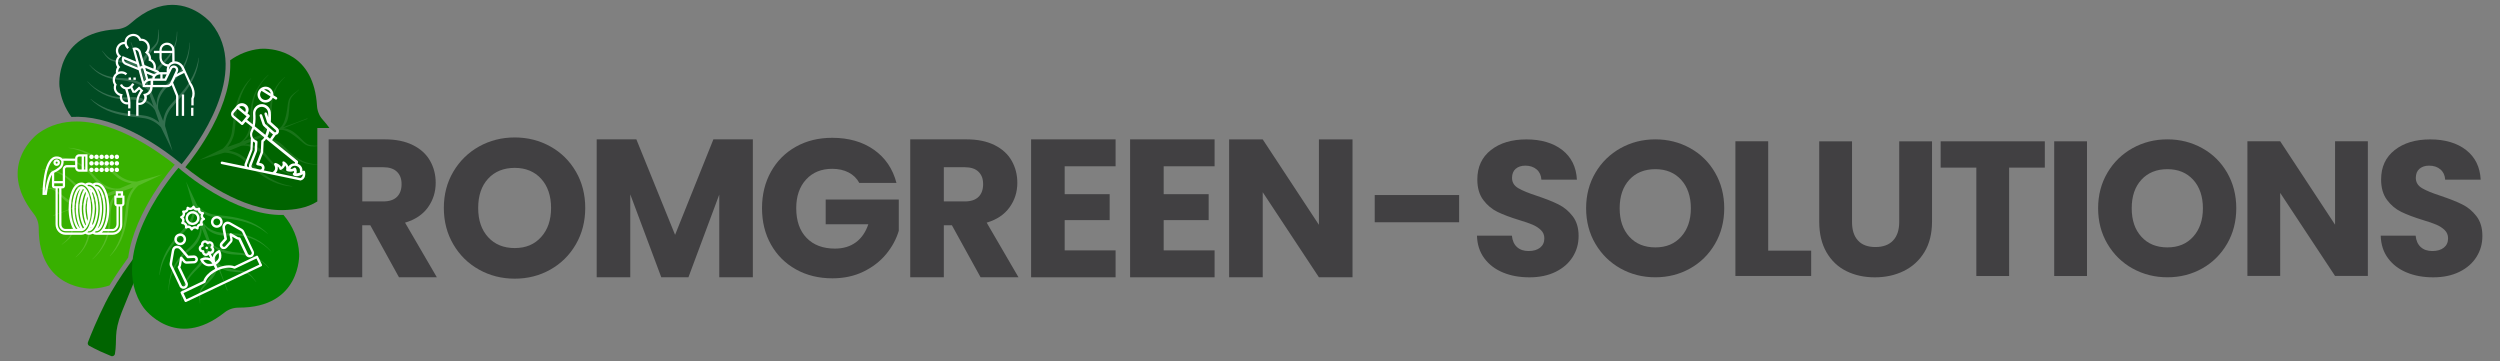 <svg xmlns="http://www.w3.org/2000/svg" id="Layer_1" data-name="Layer 1" viewBox="0 0 561.86 81.16"><rect x="0" y="0" width="561.86" height="81.16" fill="#808080" stroke="none"/><defs><style>      .cls-1 {        opacity: .2;      }      .cls-1, .cls-2, .cls-3, .cls-4, .cls-5 {        fill: #fff;      }      .cls-3 {        fill-rule: evenodd;      }      .cls-6 {        fill: none;      }      .cls-7 {        fill: #38b000;      }      .cls-4 {        opacity: .1;      }      .cls-5 {        opacity: .15;      }      .cls-8 {        fill: #414042;      }      .cls-9 {        fill: #006400;      }      .cls-10 {        fill: green;      }      .cls-11 {        fill: #004b23;      }    </style></defs><g><g><path class="cls-9" d="M74.04,28.77c-.44-.61-.93-1.23-1.5-1.86-.09-.1-.18-.21-.27-.32-.04-.05-.08-.11-.12-.17-.04-.06-.08-.11-.12-.17-.05-.07-.09-.15-.13-.22-.03-.04-.05-.09-.08-.13-.04-.08-.08-.16-.11-.24-.26-.57-.42-1.18-.46-1.82-.7-12-9.52-12.89-12.11-12.89-.45,0-.71.03-.71.03h.02c-2.57.26-4.79,1.2-6.72,2.56.24,4.46-1.12,9.58-4.08,15.09-2.24,4.17-4.77,7.46-6,8.95,2.84,2.32,12.75,9.83,21.96,9.64,2.64-.08,5.31-.43,7.71-1.94v-16.51h2.72Z"></path><path class="cls-11" d="M29.51,29.48c6.31,3.06,11.04,7.19,11.31,7.42,3.21-3.92,15.73-20.57,6.64-31.7,0,0-3.38-4.11-8.73-4.11-2.7,0-5.91,1.05-9.43,4.21h-.01c-.1.08-.21.17-.32.26-.06.04-.11.08-.17.12-.06.04-.11.08-.17.12-.07.05-.15.09-.22.13-.04.03-.09.05-.13.08-.08.04-.16.08-.24.11-.57.26-1.19.42-1.82.46-14.08.82-12.86,12.82-12.86,12.82.28,2.65,1.27,4.92,2.69,6.88,4-.25,8.54.81,13.46,3.2Z"></path><path class="cls-2" d="M13.16,23.27h0c-.02-.05-.05-.11-.07-.17.02.06.04.12.06.17Z"></path><path class="cls-7" d="M39.27,37.02c-2.88-2.34-12.7-9.72-22.06-9.72-2.99,0-5.93.75-8.58,2.66h-.01s-9.77,7.07-1.01,18.13c.4.5.69,1.07.87,1.67.03.09.05.17.07.26l.03.15c.02.08.04.17.05.25l.03.21c0,.07.02.13.02.2.01.14.02.28.02.42-.04,14.1,12.01,13.62,12.01,13.62,1.4-.06,2.69-.32,3.9-.72,1.44-2.39,2.95-4.53,4.2-6.27,1.43-10.53,10.26-20.63,10.47-20.86Z"></path><path class="cls-9" d="M23.77,67.88c-1.85,3.66-3.42,7.48-4.01,9.05-.11.3.01.63.29.78.63.34,1.74.92,2.49,1.26.68.31,1.73.75,2.42,1.04.38.16.8-.08.87-.48.55-3.14-.36-4.61,1.54-9.4,2.72-6.86,5.99-14.36,5.99-14.36,0,0-1.43.44-1.29-.82-.69,1.62-5.21,6.84-8.29,12.93h-.01Z"></path><path class="cls-10" d="M32.33,69.22s7.07,9.77,18.13,1.01c.5-.4,1.07-.69,1.67-.87.09-.03.17-.05.26-.07.05-.01.1-.02.15-.03.08-.02.17-.04.25-.05.07-.01.14-.02.21-.03.07,0,.13-.02.2-.02.14-.01.28-.02.42-.02,14.1.04,13.62-12.01,13.62-12.01-.15-3.52-1.5-6.43-3.52-8.82-11.06.29-22.9-9.97-23.58-10.57h-.05s-16.77,18.96-7.76,31.49h0Z"></path><path class="cls-5" d="M15.39,33.25c1.45.21,2.85.67,4.14,1.33,1.29.67,2.49,1.49,3.6,2.44.55.47,1.09.96,1.64,1.45.54.49,1.07,1.01,1.67,1.47.62.46,1.31.81,2.04,1.03.36.12.74.2,1.11.25h.04l-2.72,1.11c-.62.11-1.25.05-1.83-.1-.68-.17-1.31-.49-1.89-.89s-1.1-.88-1.59-1.4c-.24-.26-.47-.53-.72-.82-.25-.28-.51-.54-.78-.8-1.09-1.01-2.37-1.82-3.76-2.34-.69-.26-1.41-.45-2.13-.57-.73-.12-1.46-.17-2.19-.17v.06c.73.04,1.45.12,2.16.27.71.16,1.4.38,2.06.67,1.33.56,2.54,1.39,3.55,2.41.26.25.49.52.72.79.22.27.44.57.69.86.24.29.51.55.78.82.28.25.58.48.9.69.64.41,1.36.71,2.12.82.38.05.76.06,1.13,0l-3.69,1.51c-1.12-.17-2.17-.59-3.12-1.15-.52-.31-1.02-.65-1.5-1.03-.24-.19-.47-.39-.7-.6-.23-.22-.46-.43-.7-.64-.95-.83-2-1.59-3.18-2.07-1.19-.48-2.47-.63-3.72-.59v.06c1.25.04,2.49.26,3.61.8,1.12.51,2.1,1.29,2.99,2.15.22.22.44.44.66.66.22.23.45.46.69.67.48.42,1.01.8,1.59,1.1.58.29,1.19.52,1.81.66.4.09.8.14,1.21.14l-.77.31-2.97,1.22c-.15.04-.31.06-.46.06-.21,0-.42-.03-.62-.07-.4-.1-.79-.27-1.16-.48-.73-.42-1.44-.92-2.12-1.49-.34-.28-.66-.58-1.01-.87-.35-.28-.75-.56-1.21-.68-.45-.12-.91-.13-1.36-.12-.45.02-.9.06-1.34.12v.06c.45-.02.9-.02,1.34,0s.88.07,1.28.21c.4.14.74.39,1.06.69.32.3.63.62.95.93.64.61,1.3,1.28,2.16,1.67.42.2.88.35,1.36.38h.18l-2.98,1.23-2.46.93.05.12,2.45-.94,3.04-1.07s-.09.08-.13.13c-.34.34-.59.76-.76,1.18-.38.86-.43,1.8-.5,2.68-.03.45-.05.89-.09,1.33-.04.43-.12.85-.33,1.22-.2.37-.5.7-.81,1.01-.32.31-.66.6-1,.88l.03.04c.37-.26.73-.52,1.08-.8.34-.29.68-.6.94-.99.26-.4.38-.87.45-1.31.07-.45.12-.89.18-1.33.12-.88.31-1.72.58-2.52.13-.4.31-.78.54-1.13.12-.16.25-.33.41-.47.11-.1.24-.19.38-.26l3.03-1.07.78-.28c-.3.27-.57.58-.81.91-.38.52-.68,1.1-.92,1.7-.23.6-.38,1.24-.45,1.88-.04.32-.06.64-.07.96-.01.31-.03.62-.05.93-.1,1.23-.31,2.46-.8,3.59-.47,1.14-1.26,2.14-2.16,2.99l.04.04c.96-.8,1.82-1.77,2.38-2.92.57-1.15.84-2.41,1-3.66.04-.31.07-.63.1-.94s.07-.61.12-.91c.1-.6.25-1.19.43-1.77.34-1.05.85-2.06,1.57-2.93l3.76-1.33c-.31.21-.59.47-.84.76-.49.59-.83,1.29-1.04,2.02-.1.37-.17.74-.21,1.12-.03.38-.06.75-.04,1.13.01.38.04.75.06,1.1.01.36.01.72,0,1.08-.08,1.43-.43,2.85-1.05,4.16-.31.65-.68,1.28-1.1,1.87-.43.58-.91,1.13-1.43,1.64l.04.04c.55-.49,1.06-1.01,1.53-1.58.46-.58.87-1.19,1.21-1.85.69-1.31,1.1-2.77,1.24-4.25.04-.37.05-.74.06-1.12,0-.38-.01-.74,0-1.09.02-.71.1-1.42.26-2.1.17-.68.43-1.34.82-1.92.34-.5.78-.96,1.31-1.29l2.77-.98s-.02.02-.02.03c-.25.29-.47.6-.67.93-.4.65-.68,1.38-.83,2.13s-.2,1.48-.27,2.21c-.07.73-.15,1.45-.25,2.17-.2,1.44-.54,2.85-1.06,4.21-.53,1.35-1.26,2.62-2.21,3.75l.04.04c1.06-1.03,1.89-2.29,2.5-3.64.62-1.35.99-2.81,1.25-4.27.28-1.45.34-2.95.57-4.35.13-.69.38-1.35.73-1.97.34-.61.8-1.19,1.32-1.63l5.36-2.51-5.7,1.61c-.68,0-1.4-.12-2.07-.34-.67-.23-1.3-.56-1.85-.98-1.11-.89-2.15-1.97-3.33-2.87-1.16-.92-2.41-1.76-3.77-2.35-1.36-.61-2.82-.99-4.29-1.05v.06l-.06-.04Z"></path><path class="cls-1" d="M35.51,6.62c.02.45.02.89,0,1.33s-.07.88-.21,1.28-.39.74-.69,1.06c-.3.32-.62.63-.93.95-.61.64-1.27,1.3-1.67,2.16-.2.42-.35.88-.38,1.36v.18l-1.22-2.98-.93-2.46-.12.05.94,2.45,1.07,3.04s-.08-.09-.12-.14c-.34-.34-.75-.59-1.18-.77-.86-.38-1.8-.42-2.68-.5-.45-.04-.89-.05-1.32-.09-.43-.04-.85-.12-1.22-.33-.37-.2-.7-.5-1.01-.81-.31-.32-.6-.66-.88-1l-.04.03c.26.37.52.73.8,1.08.29.34.6.68,1,.94.39.26.87.38,1.31.45.45.07.89.12,1.33.18.88.12,1.72.31,2.52.59.4.13.78.31,1.13.54.16.12.33.25.47.41.1.11.19.24.26.38l1.06,3.03.28.78c-.27-.3-.58-.57-.91-.81-.52-.38-1.1-.68-1.7-.92-.6-.23-1.24-.38-1.88-.45-.32-.04-.64-.05-.96-.07-.31-.01-.62-.03-.93-.05-1.23-.1-2.46-.31-3.59-.8-1.14-.48-2.14-1.26-2.99-2.16l-.04.04c.8.96,1.77,1.82,2.92,2.38,1.15.57,2.41.84,3.66,1,.31.04.63.07.94.1.31.03.61.07.91.12.6.1,1.19.25,1.77.43,1.05.34,2.06.85,2.93,1.57l1.33,3.76c-.21-.31-.47-.59-.76-.84-.59-.49-1.29-.83-2.02-1.04-.37-.1-.74-.17-1.12-.21-.38-.03-.75-.06-1.13-.04-.38.01-.75.04-1.1.06-.36,0-.72,0-1.08,0-1.43-.08-2.85-.43-4.16-1.05-.65-.31-1.28-.68-1.87-1.1-.58-.43-1.13-.91-1.64-1.43l-.04.04c.49.54,1.01,1.06,1.59,1.53.58.46,1.19.86,1.85,1.21,1.31.69,2.77,1.1,4.25,1.24.37.04.74.05,1.12.06.38,0,.74-.01,1.09,0,.71.02,1.42.1,2.1.26.68.17,1.34.42,1.92.82.5.34.96.77,1.29,1.31l.98,2.77s-.02-.02-.03-.03c-.29-.24-.6-.47-.93-.66-.65-.4-1.38-.68-2.13-.83-.75-.15-1.48-.2-2.21-.27-.73-.08-1.45-.15-2.17-.25-1.44-.2-2.85-.55-4.21-1.06-1.35-.53-2.62-1.26-3.75-2.21l-.04.04c1.03,1.06,2.29,1.89,3.64,2.5,1.35.62,2.81.99,4.27,1.25,1.45.28,2.95.34,4.35.57.69.13,1.35.38,1.97.73.61.35,1.19.8,1.63,1.32l2.59,5.33-1.69-5.67c0-.68.12-1.41.34-2.07.23-.67.56-1.3.98-1.85.89-1.11,1.97-2.15,2.87-3.33.91-1.16,1.75-2.41,2.35-3.77.61-1.36.99-2.82,1.06-4.29h-.06c-.21,1.45-.67,2.84-1.33,4.13-.67,1.29-1.49,2.49-2.43,3.59-.47.56-.96,1.1-1.45,1.64-.49.54-1.01,1.07-1.47,1.67-.46.61-.81,1.31-1.03,2.04-.12.36-.2.74-.25,1.11v.04l-1.11-2.72c-.11-.62-.05-1.25.1-1.83.18-.68.49-1.31.89-1.89.4-.58.88-1.1,1.4-1.59.26-.24.53-.47.82-.72.28-.25.54-.51.8-.78,1.01-1.09,1.82-2.37,2.34-3.76.26-.7.44-1.41.57-2.14.12-.73.17-1.46.17-2.19h-.06c-.04.73-.12,1.45-.28,2.16s-.38,1.4-.67,2.06c-.56,1.33-1.39,2.54-2.4,3.55-.25.26-.52.49-.8.72-.27.22-.57.45-.86.69s-.55.51-.81.78c-.25.28-.48.59-.69.9-.41.64-.71,1.36-.82,2.12-.05.38-.06.76,0,1.13l-1.51-3.69c.17-1.12.59-2.17,1.14-3.12.31-.52.65-1.03,1.03-1.5.19-.24.39-.47.6-.69.22-.23.43-.46.64-.7.83-.95,1.59-2,2.07-3.18.48-1.18.63-2.47.59-3.72h-.06c-.04,1.25-.26,2.49-.8,3.61-.51,1.12-1.29,2.1-2.15,2.99-.22.22-.44.44-.66.66-.23.22-.46.45-.67.69-.43.48-.8,1.01-1.1,1.59-.3.57-.52,1.18-.66,1.81-.09.4-.14.8-.14,1.21l-.31-.77-1.22-2.97c-.04-.15-.06-.31-.06-.46-.01-.21.03-.42.07-.62.1-.4.27-.79.48-1.15.42-.74.92-1.44,1.49-2.11.29-.34.58-.66.87-1.01.29-.35.56-.75.68-1.21s.13-.91.12-1.36c-.02-.45-.06-.9-.12-1.34h-.06v-.04Z"></path><path class="cls-6" d="M69.32,32.78c-.46-.12-.86-.4-1.21-.68-.35-.29-.67-.59-1.01-.87-.67-.57-1.38-1.08-2.11-1.49-.37-.21-.76-.38-1.16-.48-.2-.04-.41-.07-.62-.07-.15,0-.31.02-.46.06l-2.97,1.22-.77.31c.41,0,.81.05,1.21.14.63.14,1.24.36,1.81.66.58.3,1.11.67,1.59,1.1.24.21.47.44.69.67.21.22.43.44.65.66.89.85,1.87,1.63,2.99,2.14,1.05.51,2.2.73,3.37.78v-4.09c-.21.02-.43.05-.64.06-.44,0-.9,0-1.36-.12Z"></path><path class="cls-4" d="M67.95,36.15c-1.12-.51-2.1-1.29-2.99-2.14-.22-.22-.44-.44-.65-.66-.22-.23-.45-.46-.69-.67-.48-.43-1.01-.8-1.59-1.1-.57-.3-1.18-.52-1.81-.66-.4-.09-.8-.14-1.21-.14l.77-.31,2.97-1.22c.15-.04.31-.06.46-.06.21,0,.42.03.62.07.4.1.79.27,1.16.48.73.41,1.44.92,2.11,1.49.34.28.66.58,1.01.87.35.28.75.56,1.21.68.46.12.92.13,1.36.12.21,0,.43-.04.64-.06v-.11c-.21,0-.43,0-.64,0-.44-.02-.88-.07-1.28-.21-.4-.14-.74-.39-1.06-.69-.32-.3-.63-.62-.95-.93-.64-.61-1.3-1.28-2.16-1.67-.42-.2-.88-.35-1.36-.38h-.18l2.98-1.22,2.46-.93-.05-.12-2.45.94-3.04,1.07s.09-.08.13-.12c.34-.34.59-.75.77-1.18.38-.86.42-1.8.5-2.68.03-.45.05-.89.09-1.32.04-.43.12-.85.33-1.22.2-.37.5-.7.81-1.01.32-.31.66-.6,1-.88l-.03-.04c-.37.26-.73.52-1.08.8-.35.29-.68.6-.94.99-.26.4-.38.87-.45,1.31-.07.45-.12.89-.18,1.32-.12.88-.31,1.72-.58,2.52-.13.4-.31.78-.54,1.13-.12.16-.25.33-.41.46-.11.1-.24.19-.39.26l-3.03,1.07-.78.28c.3-.27.57-.58.81-.91.38-.52.68-1.1.92-1.7.23-.6.38-1.24.45-1.88.04-.32.06-.64.07-.96.01-.31.03-.62.05-.93.1-1.23.31-2.46.8-3.59.47-1.14,1.25-2.14,2.16-2.99l-.04-.04c-.96.8-1.82,1.77-2.38,2.92-.57,1.15-.84,2.41-1,3.66-.04.31-.07.63-.1.94-.03.31-.07.61-.12.91-.1.6-.25,1.19-.43,1.77-.34,1.05-.85,2.06-1.57,2.93l-3.76,1.33c.31-.21.59-.47.84-.76.49-.59.84-1.29,1.04-2.02.1-.37.17-.74.21-1.12.03-.38.06-.75.04-1.13,0-.38-.04-.75-.06-1.1-.01-.36-.01-.72.01-1.07.08-1.43.43-2.86,1.05-4.16.31-.65.68-1.28,1.1-1.87.43-.59.91-1.13,1.43-1.65l-.04-.04c-.55.49-1.06,1.01-1.53,1.59l.04.02c-.46.58-.87,1.2-1.21,1.85-.69,1.31-1.1,2.77-1.24,4.25-.04.37-.05.74-.06,1.12,0,.38.01.74,0,1.09-.02.71-.1,1.42-.26,2.1-.17.68-.43,1.34-.82,1.92-.34.5-.77.96-1.31,1.29l-2.77.98s.01-.02.02-.03c.24-.29.47-.6.67-.93.39-.65.68-1.38.83-2.13.15-.75.2-1.48.27-2.21.08-.73.15-1.45.26-2.17.2-1.44.54-2.85,1.06-4.21.53-1.35,1.26-2.62,2.21-3.75l-.04-.04c-1.06,1.03-1.89,2.29-2.5,3.64-.62,1.35-.99,2.81-1.25,4.27-.27,1.45-.34,2.95-.57,4.36-.13.69-.38,1.35-.73,1.96-.35.61-.8,1.19-1.32,1.63l-5.33,2.59,5.67-1.69c.68-.01,1.4.12,2.07.34.67.23,1.3.56,1.85.98,1.11.89,2.15,1.97,3.32,2.87,1.16.91,2.41,1.76,3.77,2.35,1.36.61,2.82.99,4.29,1.05v-.06c-1.45-.21-2.84-.67-4.13-1.33-1.29-.67-2.49-1.49-3.59-2.43-.56-.47-1.1-.96-1.64-1.45-.54-.49-1.07-1.01-1.68-1.47-.62-.46-1.31-.81-2.04-1.03-.36-.12-.74-.2-1.11-.25h-.04l2.72-1.11c.62-.11,1.25-.05,1.83.1.68.17,1.31.49,1.89.89.57.4,1.1.88,1.59,1.39.24.26.47.53.72.82.25.28.51.54.79.79,1.09,1.01,2.37,1.83,3.75,2.34.69.26,1.41.45,2.14.57s1.46.17,2.19.17v-.06c-.73-.04-1.45-.12-2.16-.27-.71-.16-1.4-.38-2.06-.66-1.33-.56-2.54-1.39-3.55-2.41-.25-.25-.49-.52-.72-.8-.22-.27-.45-.57-.69-.86-.23-.29-.51-.55-.78-.82-.28-.25-.58-.48-.9-.69-.64-.41-1.36-.71-2.12-.82-.38-.05-.76-.06-1.13-.01l3.69-1.51c1.12.17,2.17.59,3.12,1.14.52.31,1.02.65,1.5,1.03.24.19.47.39.69.6.23.22.47.43.7.64.95.83,2,1.59,3.18,2.07,1.1.45,2.31.6,3.48.59v-.07c-1.17-.05-2.32-.28-3.37-.78Z"></path><path class="cls-5" d="M43.42,46.52c0,.68-.12,1.41-.34,2.07-.23.67-.56,1.3-.98,1.85-.89,1.11-1.97,2.15-2.87,3.32-.92,1.16-1.76,2.41-2.35,3.77-.61,1.36-.99,2.82-1.06,4.29h.06c.21-1.45.67-2.84,1.33-4.13.67-1.29,1.49-2.49,2.44-3.59.47-.55.96-1.1,1.45-1.64s1.01-1.07,1.47-1.67c.46-.62.81-1.31,1.03-2.04.12-.36.2-.74.25-1.11v-.04l1.11,2.72c.11.62.05,1.25-.1,1.84-.17.68-.49,1.31-.89,1.89-.4.58-.88,1.1-1.4,1.59-.26.24-.53.48-.82.73-.28.25-.54.51-.8.78-1.01,1.09-1.82,2.37-2.34,3.76-.26.69-.45,1.41-.57,2.14s-.17,1.46-.17,2.19h.06c.04-.73.12-1.45.27-2.16.16-.71.38-1.4.67-2.07.56-1.33,1.39-2.54,2.41-3.55.25-.25.52-.49.8-.72.27-.22.57-.45.86-.69.29-.24.55-.51.82-.78.25-.28.48-.59.69-.9.41-.64.71-1.36.82-2.12.05-.38.06-.76,0-1.13l1.51,3.69c-.17,1.12-.59,2.17-1.15,3.12-.31.52-.65,1.02-1.03,1.5-.19.24-.39.47-.6.69-.22.23-.43.47-.64.7-.83.95-1.59,2-2.07,3.18s-.63,2.47-.59,3.72h.06c.03-1.25.26-2.49.79-3.61.51-1.12,1.29-2.1,2.15-2.99.22-.22.44-.44.66-.66.23-.22.46-.45.67-.69.43-.48.8-1.01,1.1-1.59.29-.58.52-1.18.66-1.81.09-.4.14-.8.14-1.21l.31.77,1.22,2.97c.04.15.06.31.06.46,0,.21-.03.42-.07.62-.1.4-.27.79-.48,1.16-.42.73-.92,1.44-1.5,2.11-.28.34-.58.66-.87,1.01-.28.35-.56.75-.68,1.21-.12.45-.13.91-.12,1.36.02.45.06.9.12,1.34h.06c-.02-.45-.02-.9,0-1.34s.07-.88.22-1.28c.14-.4.39-.74.69-1.06.3-.32.62-.63.93-.95.61-.64,1.28-1.3,1.67-2.16.2-.42.35-.88.38-1.36v-.18l1.23,2.98.93,2.46.12-.05-.94-2.45-1.07-3.04s.08.09.12.14c.34.34.75.59,1.18.77.86.38,1.8.42,2.68.5.45.04.89.05,1.32.09.43.04.85.12,1.22.33.37.2.7.5,1.01.81.31.32.6.66.88,1l.04-.03c-.26-.37-.52-.73-.8-1.08-.29-.35-.6-.68-.99-.94-.4-.26-.87-.38-1.31-.45-.45-.07-.89-.12-1.32-.18-.88-.12-1.72-.31-2.52-.58-.4-.13-.78-.31-1.13-.54-.17-.12-.33-.25-.46-.41-.1-.11-.19-.24-.26-.38l-1.07-3.03-.28-.78c.27.3.58.57.91.81.52.38,1.1.68,1.7.91.6.23,1.24.38,1.88.45.32.04.64.06.96.07.31.01.62.03.93.05,1.23.09,2.46.31,3.59.8,1.14.47,2.14,1.25,2.99,2.16l.04-.04c-.8-.96-1.77-1.82-2.92-2.38-1.15-.57-2.41-.84-3.66-1-.31-.04-.63-.07-.94-.1-.31-.03-.61-.07-.91-.12-.6-.1-1.19-.25-1.77-.43-1.05-.34-2.06-.85-2.93-1.57l-1.33-3.76c.21.31.47.59.76.84.58.49,1.29.84,2.02,1.04.37.1.74.17,1.12.21.38.03.75.06,1.13.04.38-.01.75-.04,1.1-.06.36-.01.72-.01,1.07,0,1.43.08,2.85.43,4.16,1.05.65.31,1.28.68,1.87,1.1.58.43,1.13.91,1.64,1.43l.04-.04c-.49-.55-1.01-1.06-1.59-1.53-.58-.46-1.19-.87-1.85-1.21-1.31-.69-2.77-1.1-4.25-1.24-.37-.04-.74-.05-1.12-.06-.38,0-.74.01-1.09,0-.71-.02-1.42-.1-2.1-.26-.68-.17-1.34-.43-1.92-.82-.5-.34-.96-.77-1.29-1.31l-.98-2.77s.02.01.03.02c.29.24.6.47.93.66.65.4,1.38.68,2.13.83s1.48.2,2.21.27c.73.08,1.45.15,2.17.26,1.44.2,2.85.55,4.21,1.06,1.35.53,2.62,1.26,3.75,2.21l.04-.04c-1.03-1.06-2.29-1.89-3.64-2.5-1.35-.62-2.81-.99-4.27-1.25-1.45-.27-2.95-.34-4.35-.57-.69-.13-1.35-.38-1.97-.73-.61-.35-1.19-.8-1.63-1.32l-2.51-5.36,1.62,5.7-.02.03Z"></path></g><g><g><rect class="cls-2" x="42.95" y="24.22" width=".52" height="1.82"></rect><path class="cls-2" d="M42.94,18.68c-.11-.25-1.12-2.55-1.62-3.58-.28-.59-.79-1.04-1.39-1.23-.23-.07-.46-.1-.69-.09l-.02-2.52c0-.46-.19-.88-.51-1.2-.33-.32-.76-.49-1.21-.48-.92.02-1.67.78-1.67,1.7v.14s-1.24,0-1.24,0v.52h1.25v1.04c.02,1.02.78,1.86,1.76,2-.13.35-.18.77-.13,1.24h-1.57s-.04,0-.06,0c-.09-.17-.23-.31-.41-.39l-.46-.19c.13-.43.11-.91-.07-1.34-.18-.45-.51-.8-.93-1,.03-.57-.21-1.15-.64-1.53.41-.58.46-1.34.13-2-.35-.69-1.02-1.09-1.77-1.08-.47-.94-1.41-1.2-2.17-1.03-.74.16-1.46.76-1.53,1.75-.77,0-1.44.43-1.77,1.15-.33.72-.21,1.51.29,2.09-.28.31-.46.71-.5,1.15-.04.46.08.92.33,1.28-.25.39-.36.89-.28,1.36-.17.13-.32.3-.44.49l-.02.03s-.02.04-.04.06c0,.01-.02.03-.02.04-.02.03-.03.06-.04.09-.03.06-.05.12-.08.19,0,0,0,0,0,.01-.01.04-.03.08-.04.12,0,0,0,.02,0,.03-.03.11-.05.22-.05.33,0,.04,0,.08,0,.12,0,0,0,.02,0,.03h0c0,.39.11.77.33,1.09-.17.53-.12,1.08.14,1.55.25.44.66.78,1.14.93-.01.09-.02.18-.02.27,0,.92.75,1.66,1.66,1.66.07,0,.14,0,.22-.02v.9h.52v-1.27c0-.85-.32-2.04-.63-3,.14-.02.28-.05.42-.11.08-.03.16-.07.23-.12l.48,1h.65l.81-.74.26.25c-.3.41-.93,1.41-.93,2.7v2.96h.52v-2.46c.07,0,.14.02.22.02.92,0,1.66-.75,1.66-1.66,0-.15-.02-.3-.06-.44.41-.14.77-.41,1.01-.77.23-.33.34-.72.33-1.12h3.28c.39,0,.76-.17,1.01-.46l.99,2.43v4.47h.52v-4.57l-1.19-2.9.55-1.21,1.94-.96c.52,1.14,1.12,2.5,1.13,2.51l.03.04s1.15,1.66.48,3.08l-.03.05v1.6h.52v-1.48c.71-1.59-.38-3.3-.53-3.52ZM36.33,11.27c0-.64.52-1.17,1.16-1.18.32,0,.62.11.85.34.23.22.35.52.36.84v.15s-2.36,0-2.36,0v-.14ZM36.33,12.96v-1.04h2.37l.02,1.94c-.12.04-.25.09-.36.15-.21.11-.38.27-.52.45-.82-.02-1.49-.69-1.51-1.51ZM37.45,16.72l-.45.93h-.46v-.93h.91ZM36.03,16.72v.93h-1.28c.09-.58.61-.88,1.15-.93h.13ZM32.36,18.32l-.7-2.56h0s-.01-.05-.01-.05c0-.03-.01-.05-.01-.08,0-.13.09-.24.21-.27.07-.02.15-.01.22.03.07.04.11.1.13.17v.05h.01l.63,2.29c-.19.11-.35.25-.47.42ZM34.23,17.64h-.53c-.14.01-.26.03-.39.06l-.31-1.14,1.37.56c-.08.16-.12.33-.14.52ZM30.41,11.19c.13,0,.25.04.37.11.19.11.33.29.39.5l.83,3.04c-.1,0-.19,0-.29.02-.1.03-.18.07-.26.13l-1.04-3.8ZM30.97,15.18l-2.58-1.05c-.34-.14-.54-.48-.51-.82l2.9,1.18.19.69ZM33.74,18.16h.13v.93h-1.28c.09-.58.61-.88,1.15-.93ZM35.27,16.33c-.23.09-.42.21-.58.36l-1.85-.75-.14-.52s0,0,0,0l-.05-.17,2.56,1.04s.04.02.06.04ZM33.48,20.44c-.22.33-.58.56-.97.63l-.34.06.15.31c.08.16.12.33.12.51,0,.63-.51,1.15-1.15,1.15-.07,0-.14,0-.21-.02.01-1.45.95-2.52.96-2.53l.17-.19-.96-.92-1.01.93h-.12l-.39-.83c.12-.14.35-.41.45-.64l-.48-.2c-.08.19-.33.48-.42.57-.11.11-.24.2-.38.26-.58.23-1.24-.05-1.47-.63l-.48.19c.21.52.66.88,1.17.99.3.89.63,2.04.66,2.88-.07.01-.14.02-.21.02-.63,0-1.15-.51-1.15-1.15,0-.13.02-.25.06-.37l.1-.29-.3-.05c-.44-.08-.83-.35-1.05-.74-.21-.38-.23-.82-.06-1.25l.06-.14-.1-.12c-.36-.44-.4-1.1-.11-1.61.01-.03.03-.05.05-.08,0,0,0-.01.01-.02.26-.38.7-.63,1.19-.63.36,0,.7.13.97.37l.35-.38c-.36-.33-.83-.51-1.31-.51-.26,0-.5.05-.72.14,0-.33.11-.67.31-.92l.14-.17-.15-.17c-.25-.28-.37-.66-.33-1.06.04-.4.22-.76.51-.99l.24-.19-.23-.2c-.6-.52-.57-1.24-.36-1.69.2-.43.64-.86,1.32-.85.08.43.3.82.63,1.11l.34-.39c-.29-.26-.47-.62-.49-1.01-.03-.9.59-1.36,1.13-1.48.6-.13,1.34.09,1.66.89l.07.18.19-.02c.73-.08,1.23.36,1.45.79.22.43.27,1.09-.22,1.63l-.21.22.25.17c.44.3.69.87.61,1.4l-.03.21.2.07c.37.14.66.42.81.79.13.31.15.64.06.95l-1.98-.81-.81-2.96c-.2-.71-.93-1.14-1.65-.94l-.25.07.84,3.07-3.05-1.25-.1.24c-.28.68.05,1.47.74,1.75l2.95,1.2v.04s.01,0,.01,0l.85,3.12c.01.05.03.1.06.15,0,.08-.01.16,0,.25v.24h1.67c.01.37-.12.65-.24.83ZM37.52,19.09h-3.1v-.93h2.91l1.29-2.66c.06-.12.16-.21.28-.25.13-.04.26-.03.38.03.23.12.32.4.22.63l-1.23,2.69c-.13.29-.43.48-.75.48ZM39.75,16.61l.22-.48c.22-.48.02-1.06-.45-1.3-.24-.13-.52-.15-.78-.06s-.47.27-.59.51l-.21.43c.03-.58.26-1.01.66-1.23.45-.25.88-.2,1.16-.11.46.15.86.5,1.08.96.08.17.18.37.28.6l-1.39.69Z"></path><rect class="cls-2" x="40.86" y="21.23" width=".52" height="4.81"></rect><rect class="cls-2" x="28.75" y="24.91" width=".52" height="1.14"></rect><rect class="cls-2" x="28.9" y="17.42" width=".54" height=".52"></rect><rect class="cls-2" x="29.98" y="17.42" width=".54" height=".52"></rect></g><g><path class="cls-2" d="M59.3,23.02c.85.18,1.66-.28,1.99-1.04l.58.36c.13.09.32.04.4-.09s.04-.32-.09-.4l-.74-.45c.06-.87-.53-1.71-1.41-1.89-.96-.2-1.92.43-2.12,1.39s.43,1.92,1.39,2.12h0ZM59.42,22.45c-.65-.14-1.08-.79-.94-1.44.05-.23.15-.41.3-.59l2.02,1.25c-.2.55-.78.9-1.38.78h0ZM60.87,21.04l-1.52-.94c.19-.05.37-.07.57-.03.48.1.84.5.95.97h0Z"></path><path class="cls-2" d="M68.56,38.58c-.01-.09-.08-.17-.16-.21s-.2-.04-.27.03c-.07.04-.1.07-.17.08.1-.75-.35-1.43-1.05-1.67l.08-.37c.02-.11-.02-.21-.09-.28l-5.75-4.66.84-1.19c.18-.02.38-.1.5-.28.31-.35.27-.89-.07-1.23l-1.55-1.39c.07-1.2,0-2.13-.01-2.22-.13-1.09-1.12-1.89-2.2-1.79-1.09.13-1.88,1.09-1.79,2.2.05.48.05,1.46-.07,2.35l-1.27-1.03.55-.66c.11-.12.09-.31-.03-.42l-.43-.36c.43-.62.31-1.48-.28-1.95-.63-.52-1.57-.44-2.11.18l-.08.1-.98,1.16c-.36.43-.31,1.09.14,1.45l1.92,1.61c.12.11.31.09.42-.03l.52-.63,1.53,1.2c-.08.22-.15.44-.25.63-.33.58-.33,1.29-.06,1.85l-.11,2.52-1.28,3.2c-.07.19-.08.4-.03.59l-5.02-1.04c-.17-.04-.31.05-.34.22s.05.31.22.34l6.89,1.43,4.51.94,6.24,1.3c.06.01.09.02.15,0,1.04-.29,1.07-1.44.95-1.99ZM54.89,24.03c.36.28.43.77.21,1.14l-1.36-1.14c.32-.26.83-.27,1.15,0h0ZM54.33,27.43l-1.72-1.42c-.18-.15-.21-.43-.05-.63l.79-.93c.23.19,1.89,1.58,2.05,1.7l-1.07,1.29ZM67.4,38.49c-.02.09.02.18.09.26-.42.18-.69.21-.87.2.17-.38.04-1.18-.33-1.28-.09-.02-.18.02-.25.07-.22.19-.5.25-.76.23.13-.48.56-.83,1.27-.68s0,0,0,0c.7.2.94.73.84,1.21ZM60.13,30.71c.17-.38.31-.79.4-1.22l.72.65s.08.05.1.08l-.67.96-.55-.47ZM57.41,25.59c-.07-.78.49-1.5,1.27-1.57s1.5.49,1.57,1.27c.02.06.05.48.04,1.07l-.29-.89c-.06-.16-.22-.22-.37-.2s-.22.22-.2.37l.6,1.81s.04.1.09.14l1.87,1.66c.12.11.12.29.04.39-.11.12-.29.12-.39.04l-1.97-1.77s-.07-.07-.1-.11l-.66-1.94c-.06-.16-.22-.22-.37-.2-.16.06-.22.22-.2.37l.66,1.94c.06.13.12.26.25.38l.77.69c-.09.45-.25.9-.38,1.28l-2.38-1.94c.23-1.11.19-2.36.14-2.81h0ZM55.51,37l1.23-3.21.02-.09.1-1.9c.15.12.28.21.45.27l-.08,1.79-1.24,3.15c-.07.19-.08.4-.03.59l-.14-.03c-.26-.05-.38-.32-.3-.56h0ZM56.86,37.78c-.26-.05-.41-.32-.33-.57l1.23-3.21.02-.09.09-2.02c0-.12-.09-.26-.21-.28-.86-.27-1.25-1.27-.81-2.06.09-.16.16-.32.23-.52l2.31,1.84c-.14.24-.26.42-.53.57-.07.04-.12.15-.14.24l-.11,2.4-.03.14-.97,2.52c-.02.09-.04.17,0,.24s.12.14.2.16l.71.15c.23.05.38.29.34.51s-.25.33-.47.29l-1.53-.32h0ZM61.26,38.7l-1.99-.41c.08-.1.14-.24.17-.41.11-.54-.25-1.09-.79-1.2l-.4-.08.84-2.19c.05-.11.07-.19.06-.31l.11-2.26c.21-.16.4-.36.54-.6.38.32-.43-.36,6.51,5.26l-.05.23c-.58-.06-1.14.24-1.45.71-.17-.6-.71-1.01-.95-1.14-.11-.05-.23-.05-.33.02s-.07.19-.04.32c.15.42-.08.69-.3.86-.36-.67-1.21-.87-1.24-.88-.11-.02-.21.02-.29.12s-.08.22-.04.32c.22.37.26.74.17,1.01-.13.36-.44.56-.58.65h0ZM67.53,40l-5.53-1.15c.15-.15.28-.36.36-.61s.11-.54.05-.82c.15.12.32.3.37.52.01.09.08.17.13.21.08.05.17.04.23.02.32-.14.8-.45.94-.99.19.25.33.54.23.91-.03.14.03.3.19.37.44.15,1,.18,1.48.01h.03s.03-.02.06-.01c.03.13.02.21,0,.3-.01.06-.05.08-.11.1-.1.04-.14.12-.16.2s0,.18.07.25c.45.54,1.52.23,2.19-.14-.03.29-.14.68-.53.84h0Z"></path></g><path class="cls-3" d="M57.65,57.49l-4.95,2.35c-.98-.38-2.41-.24-3.81.36l-.34-.72c.35-.26.83-.65,1.05-1.14.25-.57.21-1.35-.11-1.99-.07-.13-.22-.19-.36-.13-.63.29-1.17.88-1.34,1.47-.01.05-.02.09-.03.14l-.36-.76s.07-.01.1-.02c.05-.01.1-.03.14-.05.17-.08.32-.22.41-.39.12-.22.15-.47.08-.7-.04-.14-.11-.26-.2-.36.06-.12.1-.26.1-.4,0-.25-.08-.48-.25-.66-.28-.29-.7-.36-1.05-.21-.27-.27-.69-.36-1.05-.19s-.56.55-.52.93c-.34.17-.55.54-.5.94.05.4.35.7.73.78.02.14.07.27.15.38.14.2.35.34.59.39.24.05.5-.01.71-.16.02-.02.04-.03.06-.05l.36.75s-.08-.04-.13-.06c-.57-.24-1.37-.2-1.99.11-.13.07-.19.22-.13.36.3.65.88,1.18,1.47,1.34.52.14,1.13.01,1.55-.09l.34.72c-1.36.7-2.37,1.72-2.69,2.72l-4.95,2.35c-.14.06-.19.23-.13.36l.89,1.87c.06.14.23.19.36.13l16.89-8.02c.14-.06.19-.23.13-.36l-.89-1.87c-.06-.14-.23-.19-.36-.13h0ZM48.32,57.84c.1-.36.42-.74.79-.99.14.44.14.91-.01,1.26-.14.31-.46.6-.73.81-.09-.38-.15-.76-.06-1.08h0ZM46.65,59.28c-.37-.1-.74-.4-.98-.79.43-.13.92-.14,1.27,0,.31.13.57.42.8.73-.34.07-.76.14-1.09.05ZM46.53,56.91c-.09.06-.2.09-.3.07-.1-.02-.19-.07-.24-.16-.06-.08-.08-.18-.06-.28.02-.09,0-.17-.07-.24-.06-.06-.15-.09-.23-.08-.21.03-.4-.12-.42-.33-.03-.21.12-.4.33-.42.09-.01.16-.06.2-.14.04-.08.04-.17,0-.25-.09-.19,0-.42.18-.51s.42,0,.5.18c.04.08.11.14.2.15.09.02.17,0,.24-.07.15-.14.39-.14.53.01.07.07.11.17.1.27,0,.1-.04.19-.12.26-.06.06-.09.15-.08.23.01.09.06.16.14.2.09.05.15.13.18.23.03.1.02.2-.03.29s-.13.15-.23.18c-.1.03-.2.02-.28-.03-.08-.04-.17-.05-.25,0,0,0,0,0,0,0-.08.04-.14.12-.15.21-.02.12-.1.19-.14.22h0ZM58.29,59.47l-16.4,7.79-.65-1.38,4.81-2.29c.07-.03.13-.1.15-.18.25-.93,1.3-1.96,2.68-2.61s2.84-.82,3.72-.42c.07.03.16.03.23,0l4.81-2.29.65,1.38ZM49.29,51.07c.66-.31.94-1.1.63-1.76s-1.1-.94-1.76-.63-.94,1.1-.63,1.76,1.1.94,1.76.63ZM48.39,49.18c.39-.18.85-.02,1.03.37s.02.85-.37,1.03-.85.02-1.03-.37-.02-.85.37-1.03ZM50.98,55.7l1.07-1.2c.19-.21.27-.49.22-.77l-.1-.54.91.52c.15.09.33.14.5.16l1.62,3.42c.24.5.83.71,1.33.47s.71-.83.47-1.33l-2.05-4.31c-.11-.3-.31-.54-.59-.7l-2.48-1.4c-.39-.22-.75-.27-1.07-.17-.28.09-.52.31-.7.64-.21.37-.11.87-.06,1.17,0,.02,0,.04.01.06l.35,1.91-.82.91s0,0,0,0c-.15.18-.22.42-.2.65.02.24.14.45.32.61.38.31.94.26,1.26-.11h0ZM49.95,55.15c0-.09.02-.18.08-.25l.9-1c.06-.06.08-.15.07-.23l-.37-2.04s0-.04-.01-.06c-.04-.2-.11-.6,0-.8.12-.21.25-.34.4-.39.17-.06.38-.02.63.12l2.48,1.4c.16.09.29.24.35.42,0,0,0,.02.01.03l2.05,4.32c.11.22.01.49-.21.6s-.49.01-.6-.21l-1.69-3.56c-.05-.1-.15-.16-.25-.16-.14,0-.28-.03-.4-.1l-1.42-.8c-.08-.04-.17-.05-.25,0-.01,0-.03.01-.04.02-.09.06-.13.17-.11.27l.2,1.11c.02.11-.01.22-.09.3,0,0,0,0,0,0l-1.07,1.21s0,0,0,0c-.12.15-.34.17-.49.05-.07-.06-.12-.14-.13-.24h0ZM41.07,54.98c.66-.31.94-1.1.63-1.76s-1.1-.94-1.76-.63-.94,1.1-.63,1.76,1.1.94,1.76.63ZM40.17,53.08c.39-.18.85-.02,1.03.37s.02.85-.37,1.03-.85.02-1.03-.37-.02-.85.37-1.03ZM40.34,64.34c.24.5.83.71,1.33.47s.71-.83.47-1.33l-1.62-3.42c.1-.15.16-.31.19-.49l.18-1.03.35.42c.18.21.46.33.74.31l1.61-.07c.24,0,.46-.1.63-.27.17-.17.26-.4.26-.64,0-.24-.1-.46-.27-.63-.17-.17-.4-.26-.64-.26,0,0,0,0-.01,0l-1.22.06-1.26-1.48s-.02-.03-.04-.05c-.2-.23-.52-.62-.94-.69-.37-.06-.69-.02-.94.14-.29.18-.47.5-.55.93l-.48,2.8c-.05.31,0,.63.17.9l2.05,4.31h0ZM38.67,59.23l.48-2.8c.05-.28.15-.47.3-.56.02-.01.03-.02.05-.03.13-.06.3-.07.51-.04.22.04.49.36.62.51.01.02.03.03.04.05l1.34,1.58c.05.06.14.1.22.1l1.35-.07c.09,0,.18.04.24.1.07.07.1.15.1.25,0,.09-.03.18-.1.25-.07.07-.15.1-.25.1,0,0,0,0,0,0l-1.61.07s0,0,0,0c-.11,0-.22-.04-.29-.12l-.73-.86c-.07-.08-.18-.11-.28-.09-.1.03-.18.11-.2.22l-.28,1.61c-.02.14-.08.27-.18.37-.07.08-.09.2-.04.3l1.69,3.56c.11.22.01.49-.21.6s-.49.01-.6-.21l-2.05-4.32s0-.02-.01-.03c-.1-.16-.13-.35-.1-.53h0ZM41.01,50.38c.17-.02.34.05.45.19s.15.31.11.48c-.03.11.02.23.11.29s.22.06.31,0c.14-.1.32-.12.49-.07s.29.19.34.36c.03.11.13.19.24.2.11,0,.22-.05.27-.16.07-.16.22-.27.39-.3.17-.03.34.02.47.14.08.08.2.1.31.05s.16-.16.15-.27c-.02-.17.05-.34.19-.45.13-.11.31-.15.48-.11.11.03.23-.02.29-.11.06-.09.06-.22,0-.31-.1-.14-.12-.32-.07-.49.06-.17.19-.29.36-.34.11-.03.19-.13.2-.24,0-.11-.05-.22-.16-.27-.16-.07-.27-.22-.3-.39-.03-.17.02-.34.14-.47.08-.08.1-.2.05-.31s-.16-.16-.27-.15c-.17.02-.34-.05-.45-.19-.11-.13-.15-.31-.11-.48.03-.11-.02-.23-.11-.29-.09-.06-.22-.06-.31,0-.14.1-.32.12-.49.07-.17-.06-.29-.19-.34-.36-.03-.11-.13-.19-.24-.2-.11,0-.22.05-.27.16-.07.16-.22.27-.39.3-.17.03-.34-.02-.47-.14-.08-.08-.2-.1-.31-.05s-.16.16-.15.27c.02.17-.05.34-.19.45-.13.11-.31.15-.48.11-.11-.03-.23.02-.29.11-.06.09-.06.22,0,.31.1.14.12.32.07.49-.06.17-.19.29-.36.34-.11.03-.19.13-.2.24,0,.11.05.22.16.27.16.07.27.22.3.39.03.17-.02.34-.14.47-.08.08-.1.2-.05.31.05.1.16.16.27.15h0ZM41.46,49.35c-.03-.18-.11-.36-.23-.5.14-.12.25-.27.31-.46.06-.18.08-.37.05-.55.18-.03.35-.12.49-.24.15-.12.25-.28.32-.45.17.06.36.07.55.04.18-.03.36-.11.5-.23.12.14.27.25.46.31.18.06.37.08.55.05.03.18.12.35.24.49.12.15.28.25.45.32-.06.17-.07.36-.04.55.03.19.11.36.23.5-.14.12-.25.28-.31.46-.06.18-.08.37-.05.55-.18.03-.35.12-.49.24-.15.12-.25.28-.32.45-.17-.06-.36-.07-.55-.04-.09.02-.18.05-.27.09s-.16.09-.23.14c-.12-.14-.27-.25-.46-.31-.18-.06-.37-.08-.55-.05-.03-.18-.12-.35-.24-.49-.12-.15-.28-.25-.45-.32.06-.17.07-.36.04-.55h0ZM43.95,50.43c.78-.37,1.12-1.31.74-2.09s-1.31-1.12-2.09-.74-1.12,1.31-.74,2.09,1.31,1.12,2.09.74ZM42.84,48.09c.51-.24,1.12-.02,1.36.49s.02,1.12-.49,1.36-1.12.02-1.36-.49-.02-1.12.49-1.36ZM46.18,55.84c-.07-.15,0-.33.14-.4s.33,0,.4.14,0,.33-.14.4-.33,0-.4-.14h0Z"></path><path class="cls-2" d="M20.06,35.25c0-.28.22-.5.5-.5s.5.22.5.5-.22.5-.5.5-.5-.22-.5-.5ZM21.7,35.75c.28,0,.5-.22.5-.5s-.22-.5-.5-.5-.5.22-.5.5.22.5.5.5ZM22.84,35.75c.27,0,.5-.22.5-.5s-.22-.5-.5-.5-.5.22-.5.5.22.5.5.5ZM23.98,35.75c.28,0,.5-.22.5-.5s-.22-.5-.5-.5-.5.22-.5.5.22.5.5.5ZM25.12,35.75c.27,0,.5-.22.5-.5s-.22-.5-.5-.5-.5.22-.5.5.22.5.5.5ZM26.26,35.75c.28,0,.5-.22.5-.5s-.22-.5-.5-.5-.5.22-.5.5.22.5.5.5ZM20.56,37.21c.27,0,.5-.22.5-.5s-.22-.5-.5-.5-.5.22-.5.5.22.5.5.5ZM21.7,37.21c.28,0,.5-.22.5-.5s-.22-.5-.5-.5-.5.22-.5.5.22.5.5.5ZM22.84,37.21c.27,0,.5-.22.5-.5s-.22-.5-.5-.5-.5.22-.5.5.22.5.5.5ZM23.98,37.21c.28,0,.5-.22.5-.5s-.22-.5-.5-.5-.5.22-.5.5.22.5.5.5ZM25.12,37.21c.27,0,.5-.22.5-.5s-.22-.5-.5-.5-.5.22-.5.5.22.5.5.5ZM26.26,37.21c.28,0,.5-.22.5-.5s-.22-.5-.5-.5-.5.22-.5.5.22.5.5.5ZM20.56,38.68c.27,0,.5-.22.5-.5s-.22-.5-.5-.5-.5.22-.5.5.22.5.5.5ZM21.7,38.68c.28,0,.5-.22.5-.5s-.22-.5-.5-.5-.5.22-.5.5.22.5.5.5ZM22.84,38.68c.27,0,.5-.22.5-.5s-.22-.5-.5-.5-.5.22-.5.5.22.5.5.5ZM23.98,38.68c.28,0,.5-.22.5-.5s-.22-.5-.5-.5-.5.22-.5.5.22.5.5.5ZM25.12,38.68c.27,0,.5-.22.5-.5s-.22-.5-.5-.5-.5.22-.5.5.22.5.5.5ZM26.26,38.68c.28,0,.5-.22.5-.5s-.22-.5-.5-.5-.5.22-.5.5.22.5.5.5ZM12,36.55c0-.41.33-.74.74-.74s.74.33.74.74-.33.74-.74.74-.74-.33-.74-.74ZM12.51,36.55c0,.13.11.23.23.23s.23-.11.23-.23-.11-.23-.23-.23-.23.11-.23.23ZM27.98,43.95v1.78c0,.31-.21.56-.49.65v4.08c0,1.29-.96,2.31-2.19,2.31h-3.6s-.03,0-.05,0c-.27,0-.54-.07-.83-.23-.28.15-.56.23-.83.23s-.54-.07-.83-.23c-.28.15-.56.23-.83.23h-3.64c-1.22,0-2.21-1.06-2.21-2.37v-8.05h-.23c-.32,0-.58-.26-.58-.58v-2.51c-.51.83-.95,2.97-1.13,4.33l-.03.22h-.96v-.25s0-2.08.37-4.12c.51-2.84,1.46-4.28,2.82-4.28.58,0,1,.2,1.26.49h2.88v-.07c0-.5.41-.91.91-.91h1.88v3.93h-1.88c-.5,0-.91-.41-.91-.91v-.07h-1.86c-.22,0-.4.18-.4.4v3.75c0,.32-.26.58-.58.58h-.23v8.12c0,.55.39.98.88.98h1.75c-.64-1.08-1.02-2.77-1.02-4.54,0-2.84.91-5.89,2.92-5.89.31,0,.59.12.83.25.24-.13.51-.25.83-.25s.59.12.83.25c.24-.13.51-.25.83-.25,2,0,2.91,3.05,2.91,5.89,0,1.77-.38,3.46-1.02,4.54h1.74c.53,0,.89-.54.89-1.05v-4.01c-.28-.09-.49-.35-.49-.65v-1.78h.33v-.98h1.65v.98h.33ZM18.86,38.09h.31v-2.91h-.31v2.91ZM17.39,37.69c0,.22.18.4.4.4h.56v-2.91h-.56c-.22,0-.4.18-.4.4v2.12ZM26.51,43.95h.63v-.47h-.63v.47ZM27.47,44.46h-1.28v1.27c0,.1.08.18.19.18h.91c.1,0,.19-.08.19-.18v-1.27ZM14.27,36.15c.02.07.03.15.03.22,0,.38-.1.76-.3,1.1-.33.58-1.31,1.13-1.82,1.37v1.85h1.93v-2.68c0-.5.41-.91.91-.91h1.86v-.96h-2.61ZM11.68,38.51l.03-.02h.04c.2-.07,1.49-.72,1.81-1.27.15-.26.23-.56.23-.85,0-.35-.39-.71-1.05-.71-1.34,0-2,2.1-2.32,3.86-.28,1.58-.34,3.17-.36,3.78h0c.14-.96.67-4.23,1.62-4.79ZM12.25,41.83h1.79s.07-.03.07-.07v-.56h-1.93v.56s.03.07.07.07ZM18.34,52.26c.22,0,.45-.07.7-.23.2-.12.38-.3.55-.53.02-.02.03-.03.04-.05.05-.08.1-.15.15-.24.16-.27.3-.59.42-.95.38-1.14.6-2.33.6-3.36s-.22-2.26-.61-3.4c-.12-.35-.26-.65-.41-.92-.06-.1-.12-.2-.19-.28-.17-.23-.36-.4-.55-.53-.2-.12-.45-.25-.7-.25-1.57,0-2.41,2.77-2.41,5.38,0,1.81.44,3.58,1.12,4.54h.36c-.74-.88-1.18-2.78-1.18-4.57,0-2.78.94-5.04,2.1-5.04s2.15,2.26,2.15,5.04-.93,4.94-2.05,5.07h0s-3.75,0-3.75,0c-.77,0-1.39-.67-1.39-1.49v-8.12h-.31v8.05c0,1.03.76,1.86,1.7,1.86h3.64ZM19.32,50.42h0c-.4-1.19-.62-2.44-.62-3.52s.21-2.18.64-3.52c-.04-.1-.09-.19-.14-.27-.43.79-.82,2.16-.82,3.77,0,1.71.42,3.04.83,3.78.04-.07.08-.15.12-.24ZM19.49,46.87c0-.62.14-1.77.23-2.33-.03-.12-.06-.24-.09-.35-.28,1.01-.42,1.92-.42,2.71,0,.84.14,1.79.41,2.73.05-.15.09-.32.13-.49-.09-.58-.24-1.66-.24-2.27ZM18.87,42.65c-.08-.08-.15-.15-.23-.2-.67,1-1.09,2.72-1.09,4.46s.42,3.44,1.08,4.44c.09-.05.17-.13.25-.23-.63-.96-1.03-2.6-1.03-4.25s.39-3.27,1.01-4.22ZM18.06,42.43c-.66.41-1.31,2.21-1.31,4.44s.64,4.02,1.29,4.46c-.61-1.1-.99-2.77-.99-4.43s.39-3.38,1.01-4.47ZM20.32,51.29c.07-.06.13-.13.19-.22-.02-.03-.03-.05-.05-.08-.05.11-.1.2-.15.3ZM21.61,46.87c0-1.68-.4-2.99-.8-3.74-.05.09-.09.18-.12.26.4,1.17.62,2.42.62,3.51s-.21,2.27-.59,3.43c.04.09.07.17.11.24.4-.75.79-2.05.79-3.71ZM20.49,42.66c-.06-.07-.12-.12-.18-.16.04.08.09.17.13.26.02-.03.04-.06.05-.09ZM20.69,52.03c.2-.12.38-.3.55-.53.01-.02.02-.03.03-.05.7-.98,1.15-2.77,1.15-4.55s-.46-3.64-1.18-4.6c-.17-.23-.36-.41-.55-.52-.2-.12-.45-.25-.7-.25-.12,0-.24.03-.36.08.08.07.16.16.23.25.04-.01.08-.02.12-.02.27,0,.72.24,1.04.69.66.93,1.09,2.64,1.09,4.35s-.43,3.42-1.09,4.35l-.04.06c-.19.28-.46.65-1.11.67-.07.09-.15.17-.23.25.35.12.66.06,1.04-.17ZM22.93,46.91c0,1.69-.37,3.33-.98,4.43.65-.45,1.28-2.24,1.28-4.46s-.65-4.05-1.31-4.44c.62,1.09,1.01,2.78,1.01,4.48ZM21.65,52.26c.46,0,.88-.25,1.25-.75.7-.94,1.15-2.74,1.15-4.6,0-2.61-.84-5.38-2.4-5.38-.12,0-.24.03-.36.08.08.07.16.16.24.25.04-.01.08-.02.12-.02,1.16,0,2.1,2.26,2.1,5.04,0,2.44-.8,5.08-2.1,5.08-.04,0-.07,0-.1-.02-.08.1-.16.18-.25.26.12.04.23.06.35.06ZM26.98,50.46v-4.05h-.31v3.98c0,.75-.56,1.56-1.39,1.56h-2.09c-.09.11-.19.22-.29.31h2.41c.94,0,1.68-.79,1.68-1.8Z"></path></g></g><path class="cls-8" d="M185.57,50.4h9.58c-.59,1.76-1.52,3.12-2.8,4.06-1.28.94-2.84,1.41-4.7,1.41-2.71,0-4.84-.81-6.38-2.41-1.55-1.6-2.32-3.83-2.32-6.69,0-2.67.74-4.82,2.21-6.42,1.47-1.61,3.43-2.41,5.87-2.41,1.42,0,2.65.28,3.69.82,1.05.54,1.85,1.33,2.41,2.36h8.35c-.83-3.18-2.51-5.66-5.06-7.46-2.54-1.79-5.67-2.69-9.38-2.69h-.01c-3.06,0-5.79.67-8.17,2.01-2.39,1.34-4.25,3.21-5.59,5.61-1.34,2.4-2.01,5.13-2.01,8.19s.67,5.79,2.01,8.17c1.34,2.39,3.21,4.25,5.61,5.59,2.4,1.34,5.13,2.01,8.19,2.01,2.59,0,4.92-.5,6.98-1.5s3.76-2.31,5.1-3.93c1.34-1.62,2.29-3.38,2.85-5.26v-7.02h-16.43v5.56Z"></path><path class="cls-8" d="M226.89,46.6c1.17-1.62,1.75-3.46,1.75-5.52,0-1.83-.43-3.48-1.28-4.97-.85-1.49-2.14-2.66-3.86-3.51-1.72-.85-3.81-1.28-6.25-1.28h-12.68v31h7.55v-11.7h1.81l6.45,11.7h8.52l-7.15-12.28c2.26-.67,3.98-1.82,5.14-3.44ZM219.91,44.25c-.69.68-1.73,1.02-3.11,1.02h-4.68v-7.69h4.68c1.38,0,2.42.34,3.11,1.02.69.68,1.04,1.54,1.04,2.78s-.35,2.19-1.04,2.87Z"></path><polygon class="cls-8" points="231.73 62.32 250.72 62.32 250.72 56.27 239.28 56.27 239.28 49.47 249.39 49.47 249.39 43.64 239.28 43.64 239.28 37.37 250.72 37.37 250.72 31.32 231.73 31.32 231.73 62.32"></polygon><polygon class="cls-8" points="253.98 62.32 272.97 62.32 272.97 56.27 261.53 56.27 261.53 49.47 271.64 49.47 271.64 43.64 261.53 43.64 261.53 37.37 272.97 37.37 272.97 31.32 253.98 31.32 253.98 62.32"></polygon><polygon class="cls-8" points="296.42 31.33 296.42 50.53 283.79 31.33 276.24 31.33 276.24 62.32 283.79 62.32 283.79 43.2 296.42 62.32 303.97 62.32 303.97 31.33 296.42 31.33"></polygon><path class="cls-8" d="M96.18,46.6c1.16-1.62,1.74-3.46,1.74-5.52,0-1.83-.43-3.48-1.28-4.97-.85-1.49-2.14-2.66-3.86-3.51-1.72-.85-3.81-1.28-6.25-1.28h-12.67v31h7.55v-11.7h1.81l6.45,11.7h8.51l-7.15-12.28c2.27-.67,3.99-1.82,5.15-3.44ZM89.21,44.25c-.69.68-1.73,1.02-3.11,1.02h-4.68v-7.69h4.68c1.38,0,2.42.34,3.11,1.02s1.04,1.54,1.04,2.78-.35,2.19-1.04,2.87Z"></path><path class="cls-8" d="M123.69,32.92c-2.42-1.35-5.1-2.03-8.01-2.03s-5.58.68-8.01,2.03c-2.42,1.35-4.35,3.24-5.78,5.65-1.43,2.41-2.14,5.14-2.14,8.17s.71,5.76,2.14,8.19c1.42,2.43,3.35,4.32,5.78,5.67h0c2.42,1.35,5.1,2.03,8.01,2.03s5.58-.67,7.99-2.03c2.41-1.35,4.33-3.24,5.74-5.67,1.41-2.43,2.12-5.16,2.12-8.19s-.7-5.76-2.1-8.17c-1.4-2.41-3.31-4.3-5.74-5.65ZM121.62,53.27h0c-1.49,1.66-3.44,2.48-5.94,2.48s-4.49-.82-5.98-2.45c-1.49-1.64-2.23-3.79-2.23-6.56s.74-4.96,2.23-6.58c1.48-1.62,3.51-2.43,5.98-2.43s4.45.82,5.94,2.45c1.49,1.64,2.23,3.86,2.23,6.56s-.74,4.88-2.23,6.53Z"></path><polygon class="cls-8" points="151.72 52.78 143.02 31.32 134.1 31.32 134.1 62.32 141.65 62.32 141.65 43.68 148.62 62.32 154.72 62.32 161.65 43.73 161.65 62.32 169.2 62.32 169.2 31.32 160.33 31.32 151.72 52.78"></polygon><path class="cls-8" d="M327.93,43.83v6.12h-18.97v-6.12h18.97Z"></path><path class="cls-8" d="M337.8,61.25c-1.75-.72-3.15-1.78-4.2-3.19-1.05-1.41-1.6-3.1-1.66-5.09h7.85c.11,1.12.5,1.98,1.16,2.57.66.59,1.52.88,2.59.88s1.95-.25,2.59-.76c.63-.5.95-1.2.95-2.09,0-.75-.25-1.36-.76-1.85-.5-.49-1.12-.89-1.85-1.21-.73-.32-1.78-.67-3.13-1.08-1.96-.6-3.55-1.21-4.79-1.81-1.24-.6-2.3-1.49-3.19-2.67-.89-1.18-1.34-2.72-1.34-4.61,0-2.82,1.02-5.02,3.06-6.62s4.7-2.39,7.98-2.39,6.02.8,8.06,2.39c2.04,1.6,3.13,3.82,3.28,6.66h-7.98c-.06-.98-.42-1.75-1.08-2.31-.66-.56-1.51-.84-2.54-.84-.89,0-1.61.24-2.16.71-.55.47-.82,1.16-.82,2.05,0,.98.46,1.74,1.38,2.29.92.55,2.36,1.14,4.31,1.77,1.95.66,3.54,1.29,4.76,1.9s2.28,1.48,3.17,2.63,1.34,2.63,1.34,4.44-.44,3.29-1.31,4.7c-.88,1.41-2.15,2.53-3.82,3.36s-3.64,1.25-5.91,1.25-4.2-.36-5.95-1.08Z"></path><path class="cls-8" d="M364.21,60.34c-2.37-1.32-4.25-3.17-5.65-5.54s-2.09-5.04-2.09-8,.7-5.62,2.09-7.98,3.28-4.2,5.65-5.52,4.98-1.98,7.82-1.98,5.45.66,7.83,1.98,4.24,3.16,5.6,5.52,2.05,5.02,2.05,7.98-.69,5.63-2.07,8-3.25,4.22-5.61,5.54c-2.36,1.32-4.96,1.98-7.8,1.98s-5.45-.66-7.82-1.98ZM377.83,53.19c1.45-1.61,2.18-3.74,2.18-6.38s-.73-4.81-2.18-6.4-3.38-2.39-5.8-2.39-4.39.79-5.84,2.37-2.18,3.72-2.18,6.42.73,4.81,2.18,6.4,3.4,2.39,5.84,2.39,4.35-.8,5.8-2.41Z"></path><path class="cls-8" d="M397.39,56.33h9.66v5.69h-17.03v-30.27h7.37v24.58Z"></path><path class="cls-8" d="M416.23,31.76v18.11c0,1.81.44,3.21,1.34,4.18.89.98,2.2,1.47,3.92,1.47s3.05-.49,3.97-1.47c.92-.98,1.38-2.37,1.38-4.18v-18.11h7.37v18.06c0,2.7-.58,4.99-1.72,6.86-1.15,1.87-2.69,3.28-4.64,4.23-1.94.95-4.1,1.42-6.49,1.42s-4.52-.47-6.4-1.4c-1.88-.93-3.37-2.34-4.46-4.22-1.09-1.88-1.64-4.18-1.64-6.88v-18.06h7.37Z"></path><path class="cls-8" d="M459.56,31.76v5.91h-8.02v24.36h-7.37v-24.36h-8.02v-5.91h23.41Z"></path><path class="cls-8" d="M469.04,31.76v30.27h-7.37v-30.27h7.37Z"></path><path class="cls-8" d="M479.28,60.34c-2.37-1.32-4.25-3.17-5.65-5.54s-2.09-5.04-2.09-8,.7-5.62,2.09-7.98,3.28-4.2,5.65-5.52,4.98-1.98,7.83-1.98,5.45.66,7.83,1.98,4.24,3.16,5.6,5.52c1.36,2.36,2.05,5.02,2.05,7.98s-.69,5.63-2.07,8c-1.38,2.37-3.25,4.22-5.6,5.54-2.36,1.32-4.96,1.98-7.8,1.98s-5.45-.66-7.83-1.98ZM492.91,53.19c1.45-1.61,2.18-3.74,2.18-6.38s-.73-4.81-2.18-6.4-3.38-2.39-5.8-2.39-4.39.79-5.84,2.37c-1.45,1.58-2.18,3.72-2.18,6.42s.73,4.81,2.18,6.4c1.45,1.6,3.4,2.39,5.84,2.39s4.35-.8,5.8-2.41Z"></path><path class="cls-8" d="M532.16,62.02h-7.37l-12.33-18.67v18.67h-7.37v-30.27h7.37l12.33,18.75v-18.75h7.37v30.27Z"></path><path class="cls-8" d="M540.91,61.25c-1.75-.72-3.15-1.78-4.2-3.19-1.05-1.41-1.6-3.1-1.66-5.09h7.85c.11,1.12.5,1.98,1.16,2.57.66.59,1.52.88,2.59.88s1.96-.25,2.59-.76c.63-.5.95-1.2.95-2.09,0-.75-.25-1.36-.75-1.85-.5-.49-1.12-.89-1.85-1.21-.73-.32-1.78-.67-3.13-1.08-1.96-.6-3.55-1.21-4.79-1.81-1.24-.6-2.3-1.49-3.19-2.67-.89-1.18-1.34-2.72-1.34-4.61,0-2.82,1.02-5.02,3.06-6.62s4.7-2.39,7.98-2.39,6.02.8,8.06,2.39,3.13,3.82,3.28,6.66h-7.98c-.06-.98-.42-1.75-1.08-2.31-.66-.56-1.51-.84-2.54-.84-.89,0-1.61.24-2.16.71-.55.47-.82,1.16-.82,2.05,0,.98.46,1.74,1.38,2.29.92.55,2.36,1.14,4.31,1.77,1.95.66,3.54,1.29,4.76,1.9,1.22.6,2.28,1.48,3.17,2.63s1.34,2.63,1.34,4.44-.44,3.29-1.31,4.7c-.88,1.41-2.15,2.53-3.82,3.36s-3.64,1.25-5.91,1.25-4.2-.36-5.95-1.08Z"></path></svg>
